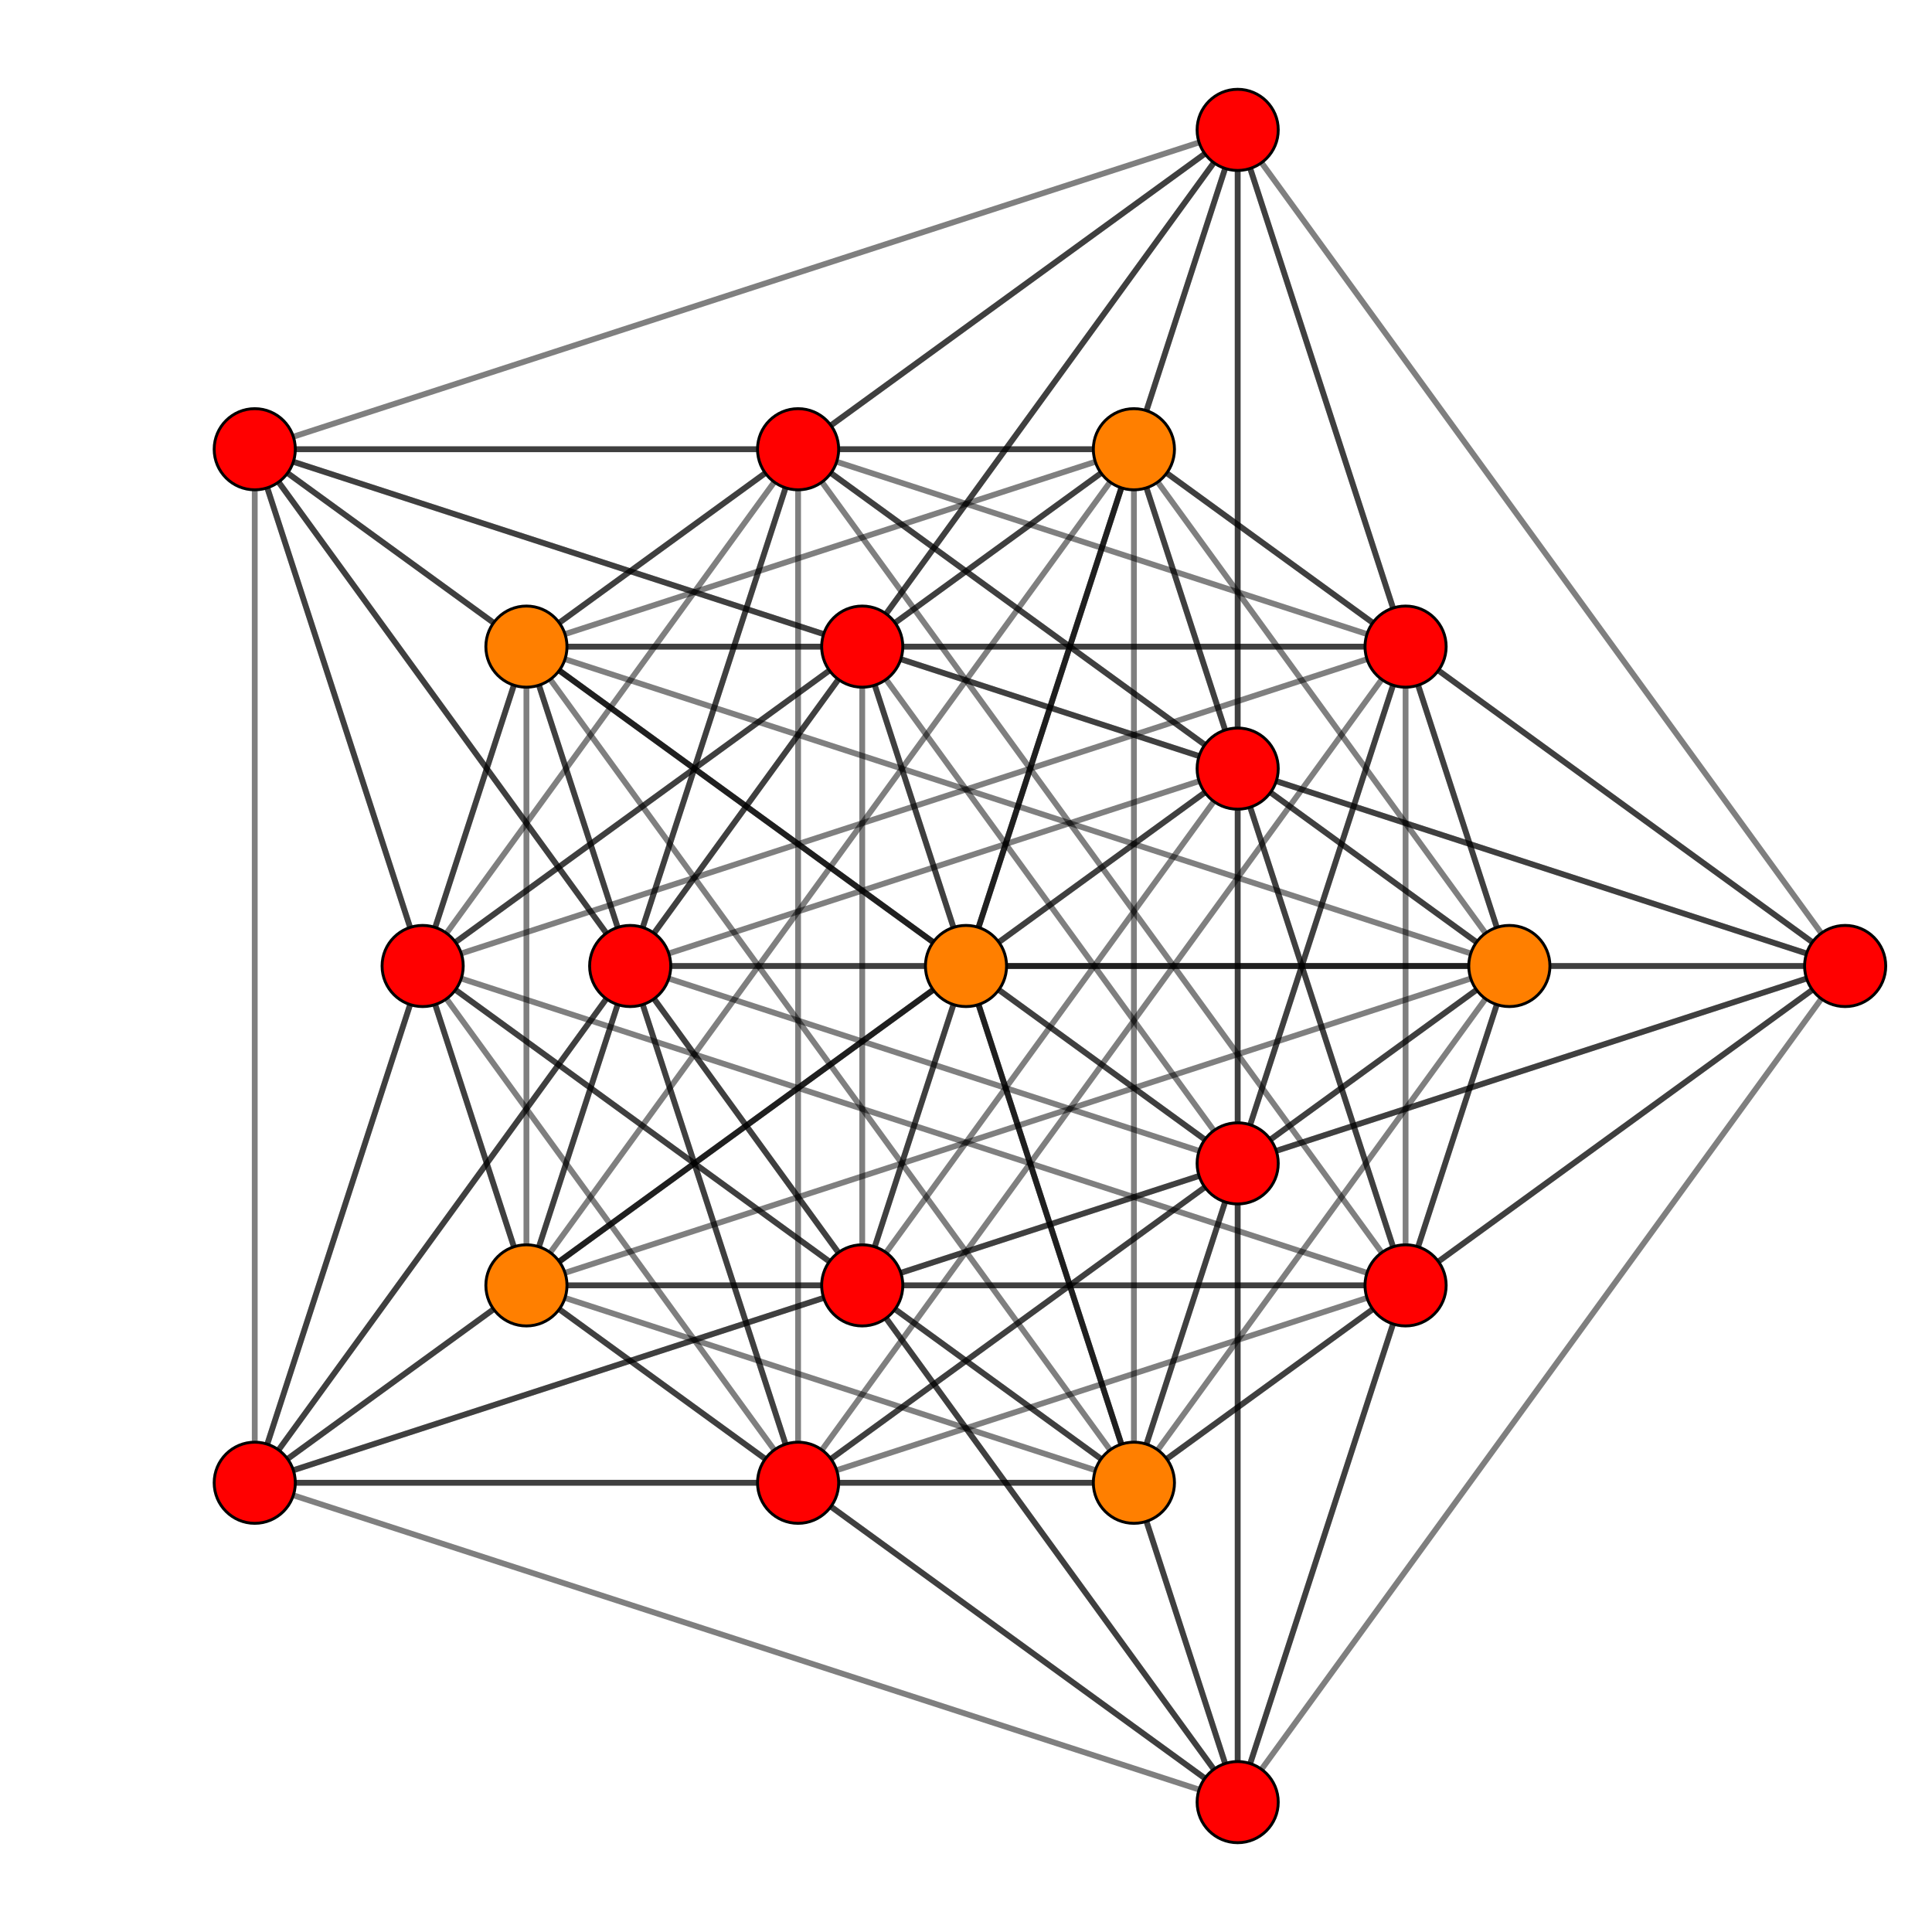 <?xml version="1.0" encoding="UTF-8" standalone="no"?>
<svg
xmlns="http://www.w3.org/2000/svg"
version="1.0"
width="2000" height="2000"
id="2_21_t0_A4.svg">
<!-- v=27 e=216 -->
<!-- Projection: Point overlap:1 2 , visible v=21 e=141 -->
<g style="stroke:#000000;stroke-width:6.0;stroke-opacity:0.50;">
<line x1="1562.473" y1="1000.000" x2="1173.814" y2="1534.943"/>
<line x1="1562.473" y1="1000.000" x2="826.186" y2="465.057"/>
<line x1="1562.473" y1="1000.000" x2="544.950" y2="1330.613"/>
<line x1="1562.473" y1="1000.000" x2="1455.050" y2="669.387"/>
<line x1="1562.473" y1="1000.000" x2="544.950" y2="669.387"/>
<line x1="1562.473" y1="1000.000" x2="1455.050" y2="1330.613"/>
<line x1="1562.473" y1="1000.000" x2="1173.814" y2="465.057"/>
<line x1="1562.473" y1="1000.000" x2="826.186" y2="1534.943"/>
<line x1="1562.473" y1="1000.000" x2="1000.000" y2="1000.000"/>
<line x1="1562.473" y1="1000.000" x2="1281.236" y2="1865.557"/>
<line x1="1562.473" y1="1000.000" x2="1281.236" y2="1204.330"/>
<line x1="1562.473" y1="1000.000" x2="1910.100" y2="1000.000"/>
<line x1="1562.473" y1="1000.000" x2="652.373" y2="1000.000"/>
<line x1="1562.473" y1="1000.000" x2="1281.236" y2="795.670"/>
<line x1="1562.473" y1="1000.000" x2="1281.236" y2="134.443"/>
<line x1="1562.473" y1="1000.000" x2="1562.473" y2="1000.000"/>
<line x1="437.527" y1="1000.000" x2="1173.814" y2="1534.943"/>
<line x1="437.527" y1="1000.000" x2="826.186" y2="465.057"/>
<line x1="437.527" y1="1000.000" x2="544.950" y2="1330.613"/>
<line x1="437.527" y1="1000.000" x2="1455.050" y2="669.387"/>
<line x1="437.527" y1="1000.000" x2="544.950" y2="669.387"/>
<line x1="437.527" y1="1000.000" x2="1455.050" y2="1330.613"/>
<line x1="437.527" y1="1000.000" x2="1173.814" y2="465.057"/>
<line x1="437.527" y1="1000.000" x2="826.186" y2="1534.943"/>
<line x1="437.527" y1="1000.000" x2="263.714" y2="1534.943"/>
<line x1="437.527" y1="1000.000" x2="892.577" y2="1330.613"/>
<line x1="437.527" y1="1000.000" x2="892.577" y2="669.387"/>
<line x1="437.527" y1="1000.000" x2="263.714" y2="465.057"/>
<line x1="1173.814" y1="1534.943" x2="544.950" y2="1330.613"/>
<line x1="1173.814" y1="1534.943" x2="1455.050" y2="669.387"/>
<line x1="1173.814" y1="1534.943" x2="544.950" y2="669.387"/>
<line x1="1173.814" y1="1534.943" x2="1455.050" y2="1330.613"/>
<line x1="1173.814" y1="1534.943" x2="1173.814" y2="465.057"/>
<line x1="1173.814" y1="1534.943" x2="826.186" y2="1534.943"/>
<line x1="1173.814" y1="1534.943" x2="1000.000" y2="1000.000"/>
<line x1="1173.814" y1="1534.943" x2="1281.236" y2="1865.557"/>
<line x1="1173.814" y1="1534.943" x2="1281.236" y2="1204.330"/>
<line x1="1173.814" y1="1534.943" x2="1910.100" y2="1000.000"/>
<line x1="1173.814" y1="1534.943" x2="263.714" y2="1534.943"/>
<line x1="1173.814" y1="1534.943" x2="892.577" y2="1330.613"/>
<line x1="1173.814" y1="1534.943" x2="892.577" y2="669.387"/>
<line x1="1173.814" y1="1534.943" x2="1173.814" y2="1534.943"/>
<line x1="826.186" y1="465.057" x2="544.950" y2="1330.613"/>
<line x1="826.186" y1="465.057" x2="1455.050" y2="669.387"/>
<line x1="826.186" y1="465.057" x2="544.950" y2="669.387"/>
<line x1="826.186" y1="465.057" x2="1455.050" y2="1330.613"/>
<line x1="826.186" y1="465.057" x2="1173.814" y2="465.057"/>
<line x1="826.186" y1="465.057" x2="826.186" y2="1534.943"/>
<line x1="826.186" y1="465.057" x2="652.373" y2="1000.000"/>
<line x1="826.186" y1="465.057" x2="1281.236" y2="795.670"/>
<line x1="826.186" y1="465.057" x2="1281.236" y2="134.443"/>
<line x1="826.186" y1="465.057" x2="263.714" y2="465.057"/>
<line x1="544.950" y1="1330.613" x2="544.950" y2="669.387"/>
<line x1="544.950" y1="1330.613" x2="1455.050" y2="1330.613"/>
<line x1="544.950" y1="1330.613" x2="1173.814" y2="465.057"/>
<line x1="544.950" y1="1330.613" x2="826.186" y2="1534.943"/>
<line x1="544.950" y1="1330.613" x2="1000.000" y2="1000.000"/>
<line x1="544.950" y1="1330.613" x2="1281.236" y2="1865.557"/>
<line x1="544.950" y1="1330.613" x2="652.373" y2="1000.000"/>
<line x1="544.950" y1="1330.613" x2="1281.236" y2="795.670"/>
<line x1="544.950" y1="1330.613" x2="263.714" y2="1534.943"/>
<line x1="544.950" y1="1330.613" x2="892.577" y2="1330.613"/>
<line x1="544.950" y1="1330.613" x2="263.714" y2="465.057"/>
<line x1="544.950" y1="1330.613" x2="544.950" y2="1330.613"/>
<line x1="1455.050" y1="669.387" x2="544.950" y2="669.387"/>
<line x1="1455.050" y1="669.387" x2="1455.050" y2="1330.613"/>
<line x1="1455.050" y1="669.387" x2="1173.814" y2="465.057"/>
<line x1="1455.050" y1="669.387" x2="826.186" y2="1534.943"/>
<line x1="1455.050" y1="669.387" x2="1281.236" y2="1204.330"/>
<line x1="1455.050" y1="669.387" x2="1910.100" y2="1000.000"/>
<line x1="1455.050" y1="669.387" x2="1281.236" y2="134.443"/>
<line x1="1455.050" y1="669.387" x2="892.577" y2="669.387"/>
<line x1="544.950" y1="669.387" x2="1173.814" y2="465.057"/>
<line x1="544.950" y1="669.387" x2="826.186" y2="1534.943"/>
<line x1="544.950" y1="669.387" x2="1000.000" y2="1000.000"/>
<line x1="544.950" y1="669.387" x2="1281.236" y2="1204.330"/>
<line x1="544.950" y1="669.387" x2="652.373" y2="1000.000"/>
<line x1="544.950" y1="669.387" x2="1281.236" y2="134.443"/>
<line x1="544.950" y1="669.387" x2="263.714" y2="1534.943"/>
<line x1="544.950" y1="669.387" x2="892.577" y2="669.387"/>
<line x1="544.950" y1="669.387" x2="263.714" y2="465.057"/>
<line x1="544.950" y1="669.387" x2="544.950" y2="669.387"/>
<line x1="1455.050" y1="1330.613" x2="1173.814" y2="465.057"/>
<line x1="1455.050" y1="1330.613" x2="826.186" y2="1534.943"/>
<line x1="1455.050" y1="1330.613" x2="1281.236" y2="1865.557"/>
<line x1="1455.050" y1="1330.613" x2="1910.100" y2="1000.000"/>
<line x1="1455.050" y1="1330.613" x2="1281.236" y2="795.670"/>
<line x1="1455.050" y1="1330.613" x2="892.577" y2="1330.613"/>
<line x1="1173.814" y1="465.057" x2="1000.000" y2="1000.000"/>
<line x1="1173.814" y1="465.057" x2="1910.100" y2="1000.000"/>
<line x1="1173.814" y1="465.057" x2="1281.236" y2="795.670"/>
<line x1="1173.814" y1="465.057" x2="1281.236" y2="134.443"/>
<line x1="1173.814" y1="465.057" x2="892.577" y2="1330.613"/>
<line x1="1173.814" y1="465.057" x2="892.577" y2="669.387"/>
<line x1="1173.814" y1="465.057" x2="263.714" y2="465.057"/>
<line x1="1173.814" y1="465.057" x2="1173.814" y2="465.057"/>
<line x1="826.186" y1="1534.943" x2="1281.236" y2="1865.557"/>
<line x1="826.186" y1="1534.943" x2="1281.236" y2="1204.330"/>
<line x1="826.186" y1="1534.943" x2="652.373" y2="1000.000"/>
<line x1="826.186" y1="1534.943" x2="263.714" y2="1534.943"/>
<line x1="1000.000" y1="1000.000" x2="1000.000" y2="1000.000"/>
<line x1="1000.000" y1="1000.000" x2="1281.236" y2="1865.557"/>
<line x1="1000.000" y1="1000.000" x2="1281.236" y2="1204.330"/>
<line x1="1000.000" y1="1000.000" x2="1910.100" y2="1000.000"/>
<line x1="1000.000" y1="1000.000" x2="652.373" y2="1000.000"/>
<line x1="1000.000" y1="1000.000" x2="1281.236" y2="795.670"/>
<line x1="1000.000" y1="1000.000" x2="1281.236" y2="134.443"/>
<line x1="1000.000" y1="1000.000" x2="263.714" y2="1534.943"/>
<line x1="1000.000" y1="1000.000" x2="892.577" y2="1330.613"/>
<line x1="1000.000" y1="1000.000" x2="892.577" y2="669.387"/>
<line x1="1000.000" y1="1000.000" x2="263.714" y2="465.057"/>
<line x1="1281.236" y1="1865.557" x2="1281.236" y2="1204.330"/>
<line x1="1281.236" y1="1865.557" x2="1910.100" y2="1000.000"/>
<line x1="1281.236" y1="1865.557" x2="652.373" y2="1000.000"/>
<line x1="1281.236" y1="1865.557" x2="1281.236" y2="795.670"/>
<line x1="1281.236" y1="1865.557" x2="263.714" y2="1534.943"/>
<line x1="1281.236" y1="1865.557" x2="892.577" y2="1330.613"/>
<line x1="1281.236" y1="1204.330" x2="1910.100" y2="1000.000"/>
<line x1="1281.236" y1="1204.330" x2="652.373" y2="1000.000"/>
<line x1="1281.236" y1="1204.330" x2="1281.236" y2="134.443"/>
<line x1="1281.236" y1="1204.330" x2="263.714" y2="1534.943"/>
<line x1="1281.236" y1="1204.330" x2="892.577" y2="669.387"/>
<line x1="1910.100" y1="1000.000" x2="1281.236" y2="795.670"/>
<line x1="1910.100" y1="1000.000" x2="1281.236" y2="134.443"/>
<line x1="1910.100" y1="1000.000" x2="892.577" y2="1330.613"/>
<line x1="1910.100" y1="1000.000" x2="892.577" y2="669.387"/>
<line x1="652.373" y1="1000.000" x2="1281.236" y2="795.670"/>
<line x1="652.373" y1="1000.000" x2="1281.236" y2="134.443"/>
<line x1="652.373" y1="1000.000" x2="263.714" y2="1534.943"/>
<line x1="652.373" y1="1000.000" x2="263.714" y2="465.057"/>
<line x1="1281.236" y1="795.670" x2="1281.236" y2="134.443"/>
<line x1="1281.236" y1="795.670" x2="892.577" y2="1330.613"/>
<line x1="1281.236" y1="795.670" x2="263.714" y2="465.057"/>
<line x1="1281.236" y1="134.443" x2="892.577" y2="669.387"/>
<line x1="1281.236" y1="134.443" x2="263.714" y2="465.057"/>
<line x1="263.714" y1="1534.943" x2="892.577" y2="1330.613"/>
<line x1="263.714" y1="1534.943" x2="892.577" y2="669.387"/>
<line x1="263.714" y1="1534.943" x2="263.714" y2="465.057"/>
<line x1="892.577" y1="1330.613" x2="892.577" y2="669.387"/>
<line x1="892.577" y1="1330.613" x2="263.714" y2="465.057"/>
<line x1="892.577" y1="669.387" x2="263.714" y2="465.057"/>
</g>
<g style="stroke:#000000;stroke-width:3.0;fill:#ff0000">
<circle cx="437.527" cy="1000.000" r="42.0"/>
<circle cx="826.186" cy="465.057" r="42.0"/>
<circle cx="1455.050" cy="669.387" r="42.0"/>
<circle cx="1455.050" cy="1330.613" r="42.0"/>
<circle cx="826.186" cy="1534.943" r="42.0"/>
<circle cx="1281.236" cy="1865.557" r="42.0"/>
<circle cx="1281.236" cy="1204.330" r="42.0"/>
<circle cx="1910.100" cy="1000.000" r="42.0"/>
<circle cx="652.373" cy="1000.000" r="42.0"/>
<circle cx="1281.236" cy="795.670" r="42.0"/>
<circle cx="1281.236" cy="134.443" r="42.0"/>
<circle cx="263.714" cy="1534.943" r="42.0"/>
<circle cx="892.577" cy="1330.613" r="42.0"/>
<circle cx="892.577" cy="669.387" r="42.0"/>
<circle cx="263.714" cy="465.057" r="42.0"/>
</g>
<g style="stroke:#000000;stroke-width:3.0;fill:#ff7f00">
<circle cx="1562.473" cy="1000.000" r="42.0"/>
<circle cx="1173.814" cy="1534.943" r="42.0"/>
<circle cx="544.950" cy="1330.613" r="42.0"/>
<circle cx="544.950" cy="669.387" r="42.0"/>
<circle cx="1173.814" cy="465.057" r="42.0"/>
<circle cx="1000.000" cy="1000.000" r="42.0"/>
</g>
</svg>

